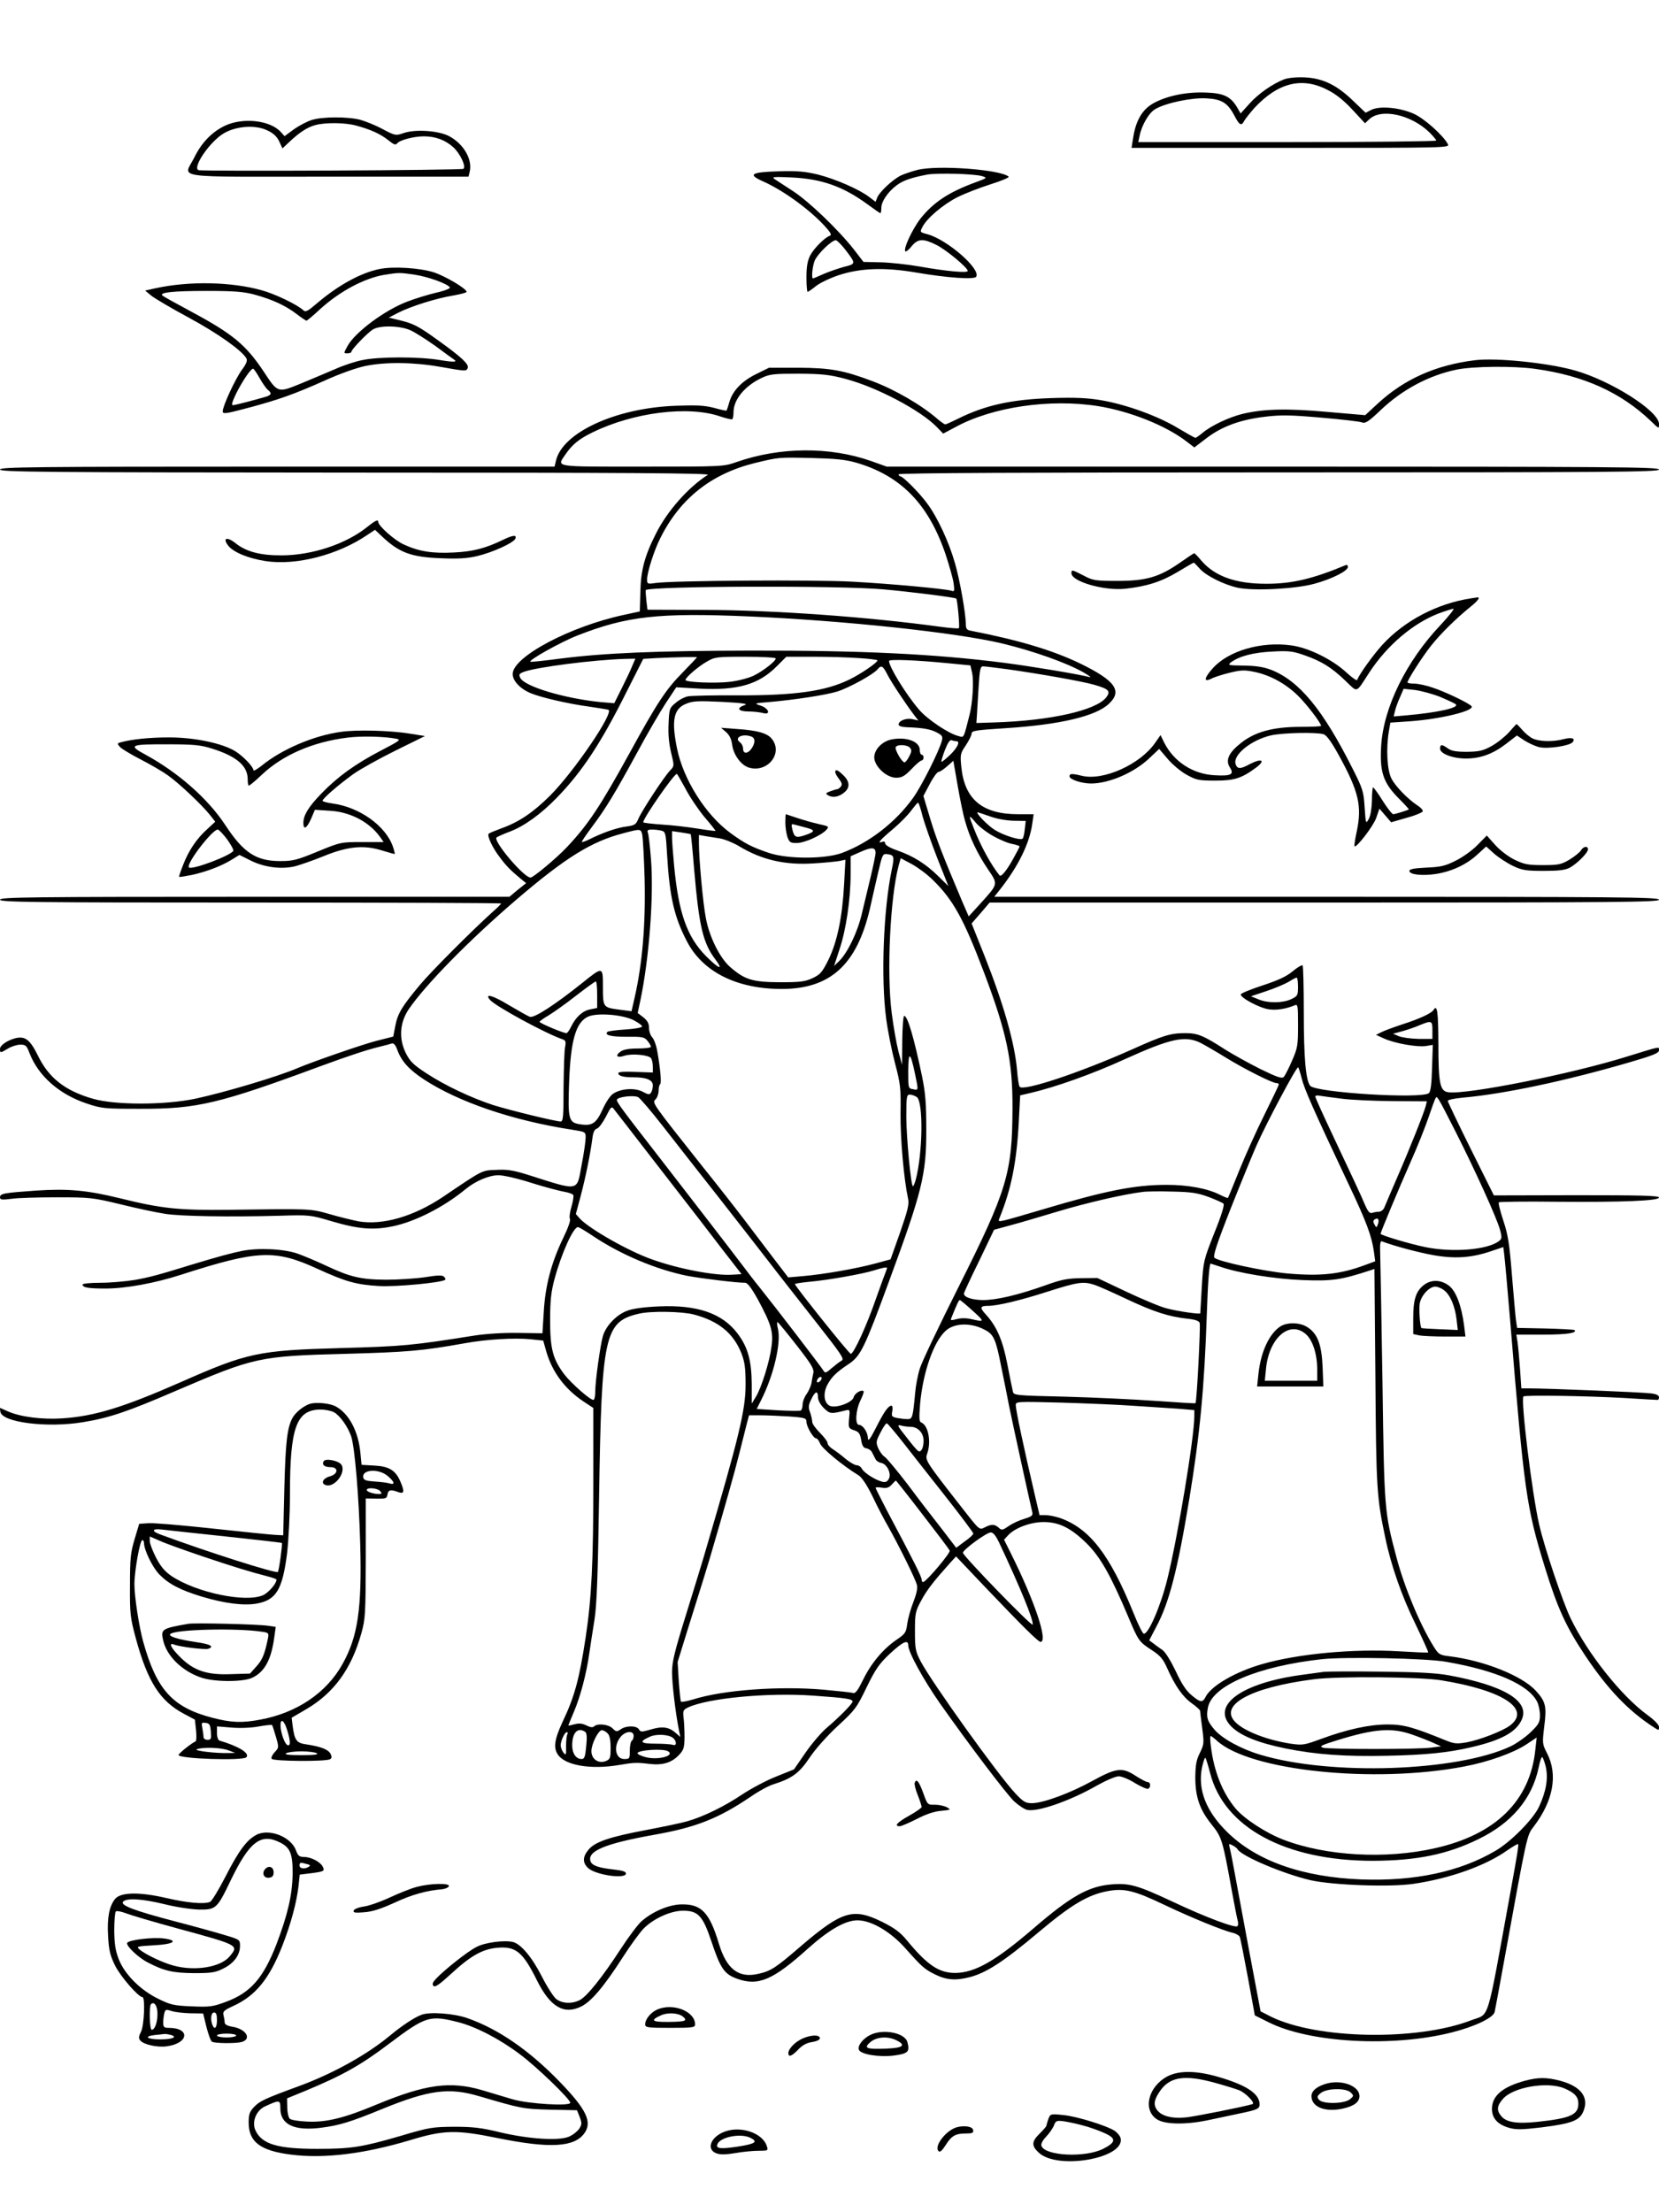 <?xml version="1.0" standalone="no"?>
<!DOCTYPE svg PUBLIC "-//W3C//DTD SVG 20010904//EN"
 "http://www.w3.org/TR/2001/REC-SVG-20010904/DTD/svg10.dtd">
<svg version="1.0" xmlns="http://www.w3.org/2000/svg"
 width="864pt" height="1152pt" viewBox="0 0 864 1152"
 preserveAspectRatio="xMidYMid meet">

<g transform="translate(0,1152) scale(0.1,-0.1)"
fill="#000000" stroke="none">
<path d="M6688 11107 c-60 -23 -135 -75 -182 -128 l-45 -50 -17 30 c-34 58
-70 76 -164 79 -100 4 -200 -16 -272 -55 -58 -32 -92 -89 -106 -177 l-9 -56
829 0 c823 0 829 0 818 20 -24 45 -121 132 -176 157 -72 33 -178 43 -222 21
l-30 -15 -64 61 c-84 82 -157 118 -251 123 -45 2 -86 -2 -109 -10z m231 -58
c40 -20 86 -58 126 -102 l64 -69 22 21 c62 58 216 25 312 -67 20 -20 37 -40
37 -44 0 -4 -349 -8 -776 -8 l-776 0 7 33 c11 55 49 121 82 139 54 32 189 60
264 56 81 -4 112 -23 147 -89 27 -52 37 -57 52 -28 7 12 31 42 53 67 124 133
251 164 386 91z"/>
<path d="M1623 10895 c-23 -7 -65 -29 -92 -48 l-49 -36 -19 21 c-54 61 -195
78 -290 34 -68 -32 -123 -88 -161 -166 -56 -112 -137 -100 698 -100 l730 0 6
25 c16 65 -32 147 -109 187 -55 28 -175 36 -235 15 -41 -14 -43 -14 -108 20
-36 20 -89 41 -117 49 -65 17 -198 17 -254 -1z m232 -29 c74 -20 126 -43 167
-76 30 -24 38 -27 47 -16 14 17 87 36 138 36 61 0 112 -19 154 -57 35 -32 67
-99 53 -112 -7 -8 -1362 -14 -1380 -7 -34 13 60 150 132 192 65 38 165 45 226
15 31 -14 50 -32 62 -57 l17 -37 37 35 c51 48 92 75 132 86 51 15 158 14 215
-2z"/>
<path d="M4777 10635 c-31 -8 -71 -22 -88 -30 -43 -23 -109 -85 -120 -113 l-9
-23 -33 25 c-52 40 -176 94 -267 117 -67 16 -108 20 -202 17 -147 -4 -167 -16
-83 -53 112 -50 259 -159 335 -249 18 -21 21 -31 11 -34 -26 -9 -83 -66 -102
-103 -14 -28 -19 -59 -19 -114 0 -41 3 -75 6 -75 3 0 22 13 42 29 20 17 73 42
117 57 113 38 240 43 405 15 163 -28 305 -38 314 -22 25 40 -151 193 -253 221
-41 11 -41 11 -27 38 23 46 109 118 182 155 38 19 115 49 172 67 57 18 100 36
95 40 -40 37 -371 62 -476 35z m337 -32 c29 -9 28 -10 -35 -33 -139 -51 -218
-104 -285 -188 -43 -56 -91 -159 -79 -171 4 -3 19 9 33 27 33 40 60 41 130 6
51 -26 162 -118 162 -135 0 -12 -116 -1 -250 23 -63 11 -155 21 -204 22 l-89
2 -50 65 c-81 103 -236 252 -319 305 -42 27 -84 55 -95 62 -15 11 -1 12 87 8
159 -7 271 -47 398 -140 34 -25 64 -46 67 -46 3 0 5 13 5 28 0 33 35 84 81
118 34 25 76 39 159 55 53 9 242 4 284 -8z m-711 -384 c55 -72 55 -73 -5 -88
-29 -8 -77 -24 -107 -37 -29 -13 -55 -24 -57 -24 -9 0 -3 64 9 93 15 35 89
107 110 106 6 0 29 -23 50 -50z"/>
<path d="M1976 10119 c-98 -20 -216 -85 -327 -180 -47 -40 -58 -46 -70 -34
-30 28 -147 85 -218 104 -159 44 -376 48 -551 10 l-54 -12 31 -26 c17 -14 105
-66 196 -115 150 -81 277 -171 300 -212 7 -11 0 -29 -24 -61 -35 -49 -99 -187
-99 -215 0 -15 15 -13 128 17 162 43 244 72 407 145 75 34 163 65 207 74 105
22 253 20 389 -4 136 -24 138 -24 145 -6 7 19 -32 56 -152 142 -108 78 -130
89 -209 108 l-50 12 50 26 c65 33 198 75 285 89 39 7 70 15 70 19 0 17 -111
82 -171 102 -74 23 -211 32 -283 17z m187 -30 c69 -11 169 -47 180 -66 3 -5
-29 -18 -71 -27 -42 -10 -111 -31 -152 -47 -116 -44 -269 -158 -309 -229 -22
-40 -22 -40 -2 -40 12 0 21 4 21 8 0 12 80 95 110 115 35 24 142 22 198 -3 24
-11 82 -48 130 -82 47 -35 90 -66 96 -70 22 -14 -2 -15 -79 -2 -106 17 -313
17 -397 -1 -37 -7 -100 -28 -140 -46 -40 -17 -120 -51 -178 -75 -125 -51 -122
-52 -196 60 -93 140 -162 197 -374 311 -80 43 -149 81 -154 86 -18 16 54 24
229 24 147 0 193 -4 250 -19 95 -26 161 -57 218 -100 26 -20 50 -36 53 -36 3
0 36 27 72 61 103 93 229 160 334 178 75 12 81 12 161 0z m-811 -538 c15 -26
34 -54 43 -61 21 -17 19 -26 -7 -35 -61 -18 -164 -45 -176 -45 -8 0 -1 22 19
63 33 65 75 127 87 127 4 0 19 -22 34 -49z"/>
<path d="M7680 9644 c-202 -25 -366 -98 -503 -224 l-67 -62 -197 17 c-210 19
-330 16 -441 -10 -70 -17 -164 -61 -209 -99 -17 -14 -34 -26 -37 -26 -4 0 -45
23 -92 51 -104 63 -270 123 -400 145 -73 12 -134 15 -258 11 -210 -7 -345 -37
-488 -108 -32 -16 -61 -29 -65 -29 -4 0 -21 12 -38 26 -86 75 -222 154 -341
199 -151 57 -219 69 -384 70 l-155 0 -67 -33 c-75 -37 -123 -87 -140 -147 -6
-22 -13 -41 -14 -43 -1 -2 -30 4 -65 14 -50 13 -93 15 -199 11 -313 -11 -593
-140 -625 -288 l-7 -29 -1444 0 c-1277 0 -1444 -2 -1444 -15 0 -13 213 -15
1853 -16 1437 0 1848 -3 1833 -12 -101 -64 -211 -188 -270 -306 -59 -116 -79
-192 -81 -305 l-3 -100 -83 -18 c-283 -61 -579 -219 -579 -308 0 -35 38 -76
92 -99 54 -23 197 -56 308 -71 47 -7 91 -14 98 -16 34 -10 -178 -322 -304
-448 -89 -88 -161 -137 -254 -170 -32 -12 -62 -24 -65 -28 -10 -9 21 -75 57
-121 34 -46 56 -68 105 -109 l33 -27 -44 -35 -43 -36 -1327 0 c-1172 0 -1326
-2 -1326 -15 0 -13 152 -15 1305 -15 718 0 1305 -2 1305 -5 0 -2 -21 -24 -48
-47 -105 -95 -318 -308 -376 -378 -92 -110 -115 -148 -127 -211 l-11 -57 -87
-22 c-74 -19 -336 -110 -411 -142 -105 -45 -381 -127 -535 -160 -160 -33 -415
-33 -530 0 -147 42 -232 109 -289 228 -40 80 -65 99 -114 88 -43 -11 -82 -37
-82 -56 0 -23 2 -22 42 2 18 11 47 20 64 20 28 0 33 -5 48 -45 46 -118 154
-214 299 -262 78 -26 92 -27 277 -27 296 -1 410 26 945 224 142 52 235 83 305
100 25 6 52 13 60 16 11 3 20 -8 29 -33 22 -60 61 -103 140 -155 180 -117 458
-212 764 -260 77 -12 77 -12 77 -42 0 -17 -9 -82 -21 -143 -26 -140 -8 -137
-279 -51 -77 24 -108 29 -165 26 -77 -3 -67 2 -277 -140 -153 -103 -316 -150
-442 -128 -33 7 -101 23 -151 38 -99 28 -94 28 -520 22 -265 -3 -352 6 -570
60 -172 42 -270 51 -438 40 -167 -12 -187 -15 -187 -35 0 -13 10 -14 58 -8 31
5 138 8 237 8 173 0 186 -1 335 -37 85 -21 189 -43 230 -49 81 -13 337 -17
595 -10 157 5 162 4 270 -28 142 -42 218 -48 320 -27 117 24 266 100 379 193
52 43 123 73 172 73 26 0 101 -17 172 -40 70 -22 147 -42 170 -46 24 -4 46
-12 48 -18 2 -6 -2 -34 -10 -60 -8 -27 -12 -55 -8 -63 5 -7 -10 -49 -35 -100
-62 -129 -93 -247 -101 -382 l-7 -114 -130 2 c-78 1 -168 -5 -225 -14 -322
-51 -368 -56 -695 -65 -431 -12 -486 -24 -835 -178 -296 -130 -447 -177 -615
-188 -103 -7 -218 7 -283 36 l-43 19 3 -21 c8 -55 243 -85 430 -54 135 22 231
54 481 162 413 177 435 182 887 194 322 9 396 15 620 55 114 21 261 29 342 21
l67 -7 16 -57 c31 -107 97 -195 192 -259 l53 -35 0 -386 c0 -419 -9 -604 -40
-809 -33 -216 -57 -307 -120 -439 -43 -93 -49 -136 -24 -172 39 -56 173 -78
319 -53 78 13 88 14 162 5 64 -7 111 7 148 46 26 27 29 38 30 93 0 34 -2 80
-5 102 -4 36 -2 41 22 53 103 49 416 79 654 62 169 -12 204 -17 204 -31 0 -11
-71 -83 -135 -137 -27 -23 -77 -81 -110 -129 l-60 -87 -92 -37 c-51 -20 -130
-62 -177 -93 -92 -62 -202 -116 -286 -140 -30 -9 -128 -29 -216 -46 -187 -35
-265 -61 -299 -102 -31 -37 -32 -68 -2 -96 39 -36 197 -59 197 -28 0 10 -20
16 -67 21 -73 8 -109 20 -117 41 -21 54 75 94 334 140 214 38 331 84 497 196
43 30 98 60 123 67 95 30 133 58 187 139 31 46 91 113 147 165 89 82 98 94
149 200 47 96 65 122 121 175 68 63 96 76 96 44 0 -35 79 -179 165 -302 155
-220 345 -470 386 -510 23 -21 54 -42 69 -45 54 -12 225 48 361 126 48 27 99
49 115 49 16 0 55 -16 86 -36 32 -19 62 -32 68 -29 15 9 12 35 -3 35 -8 0 -35
15 -62 32 -70 46 -100 43 -226 -26 -116 -64 -257 -116 -315 -116 -33 0 -45 7
-87 52 -90 96 -436 579 -493 688 -26 50 -29 64 -29 155 0 94 2 104 33 161 30
56 65 100 149 194 l32 35 147 -155 c203 -213 281 -290 293 -290 41 0 -31 214
-156 464 l-34 68 21 23 c36 39 118 69 185 69 81 0 143 -31 226 -113 71 -71
124 -166 213 -376 55 -131 57 -134 126 -179 43 -28 58 -46 79 -94 41 -91 80
-148 128 -182 24 -17 43 -35 43 -39 0 -4 5 -45 11 -90 10 -77 10 -84 -12 -129
-19 -37 -23 -64 -24 -127 0 -103 23 -169 85 -246 53 -66 57 -78 105 -344 14
-77 28 -148 31 -157 3 -10 3 -22 -1 -28 -8 -13 -162 44 -340 128 -180 84 -223
97 -317 89 -120 -10 -212 -62 -408 -231 -197 -169 -303 -229 -405 -230 -85 0
-145 40 -253 171 -33 40 -62 62 -128 95 -150 74 -208 57 -419 -123 -138 -119
-160 -133 -227 -148 -102 -23 -164 25 -204 157 -49 163 -91 207 -195 205 -65
-1 -150 -37 -207 -87 -20 -17 -69 -83 -110 -146 -95 -146 -175 -246 -212 -265
-40 -21 -92 -19 -123 5 -14 11 -48 64 -76 119 -51 100 -108 167 -149 178 -45
11 -147 -2 -191 -26 -46 -23 -168 -120 -210 -165 -18 -19 -22 -29 -13 -38 8
-8 32 9 93 65 101 93 162 127 238 134 97 9 134 -21 209 -173 68 -135 139 -177
228 -133 53 25 120 105 219 259 37 58 84 122 104 144 50 53 142 96 208 96 79
0 103 -26 148 -160 47 -141 67 -170 133 -194 111 -40 187 -8 372 159 109 97
193 145 256 145 72 0 174 -60 252 -149 83 -93 96 -105 150 -132 60 -30 108
-34 182 -15 88 23 177 81 360 235 170 143 256 194 358 213 87 16 138 4 297
-72 139 -66 305 -134 355 -145 17 -4 34 -14 37 -22 3 -8 22 -103 42 -211 l36
-197 72 -36 c213 -107 644 -131 953 -53 120 30 218 77 224 107 3 12 23 121 45
242 126 693 122 676 159 724 102 134 126 270 69 381 -25 48 -25 52 -15 137 14
108 8 132 -44 189 -72 78 -270 157 -449 179 -51 6 -57 10 -81 48 -72 115 -154
311 -195 466 -63 237 -64 246 -73 901 -5 333 -11 638 -12 678 -2 49 0 71 8 68
62 -24 194 -59 268 -72 111 -20 197 -14 294 18 l71 24 5 -40 c3 -23 17 -178
31 -346 73 -891 84 -968 181 -1283 65 -210 109 -307 208 -456 118 -177 226
-290 359 -376 26 -17 27 -17 27 2 0 11 -23 35 -60 62 -136 99 -311 319 -400
503 -41 84 -137 370 -164 488 -38 166 -97 652 -82 668 8 8 329 3 526 -8 91 -6
168 -10 173 -10 4 0 7 6 7 14 0 10 -15 17 -42 20 -42 6 -540 26 -631 26 l-44
0 -7 103 c-4 56 -10 119 -13 140 l-6 37 139 0 c122 0 179 8 164 24 -3 2 -71 6
-152 8 l-147 3 -6 40 c-3 22 -12 128 -21 235 -13 162 -20 210 -45 284 -16 49
-27 92 -23 95 3 3 137 5 297 3 348 -3 537 5 537 22 0 10 -99 12 -430 12 l-430
-1 -120 241 c-66 133 -120 246 -120 251 0 6 35 13 78 17 215 19 535 87 865
183 127 37 157 49 157 64 0 20 12 22 -170 -34 -285 -89 -825 -197 -926 -185
-45 5 -53 44 -53 256 -1 167 -6 204 -26 172 -10 -17 -76 -47 -164 -75 -45 -15
-94 -33 -109 -41 l-26 -13 44 -20 c57 -25 171 -45 217 -38 l35 6 -4 -119 c-2
-80 -7 -123 -16 -132 -32 -32 -591 2 -619 38 -23 31 -33 146 -33 381 0 132 -3
242 -6 246 -4 3 -27 -10 -52 -31 -32 -27 -76 -47 -155 -73 -61 -20 -113 -41
-115 -47 -5 -16 96 -71 146 -78 39 -6 89 2 135 21 16 7 17 -2 17 -105 0 -103
-2 -117 -31 -183 -17 -40 -37 -78 -43 -85 -10 -10 -34 -2 -122 41 -60 30 -141
75 -181 100 -116 75 -146 87 -210 87 -77 0 -113 -11 -278 -85 -276 -123 -569
-220 -585 -194 -4 6 -10 43 -13 83 -12 143 -70 346 -168 594 l-69 173 47 54
47 55 1743 0 c1543 0 1743 2 1743 15 0 13 -199 15 -1731 15 l-1731 0 30 38
c96 122 154 241 168 343 l7 49 -81 0 c-187 0 -280 78 -296 250 -6 61 -4 68 24
109 16 24 30 52 30 61 0 15 22 18 178 28 280 18 469 62 537 127 72 67 33 121
-150 210 -143 69 -320 122 -572 171 -17 3 -23 11 -23 32 0 55 -31 230 -56 317
-32 113 -92 242 -146 314 -41 56 -126 141 -140 141 -5 0 -8 5 -8 10 0 7 667
10 1980 10 1753 0 1980 2 1980 15 0 13 -230 15 -2011 15 l-2011 0 -81 29
c-216 76 -475 74 -701 -5 -69 -24 -71 -24 -493 -24 -467 0 -444 -4 -398 64 35
51 70 80 140 114 214 105 501 141 667 83 31 -10 59 -17 62 -14 3 4 6 20 6 36
0 67 60 139 149 180 40 19 63 21 191 21 123 -1 160 -5 243 -27 163 -43 392
-164 476 -251 l33 -34 62 33 c193 106 494 150 746 110 166 -27 351 -101 458
-183 l42 -32 63 48 c81 62 178 97 306 112 84 10 133 9 293 -5 105 -9 201 -20
212 -25 17 -6 34 5 96 64 112 107 251 181 395 211 87 18 297 20 411 4 252 -35
445 -122 602 -272 42 -41 42 -41 42 -15 0 67 -250 226 -439 279 -142 40 -409
67 -521 53z m-3222 -533 c234 -68 378 -216 467 -479 18 -55 37 -121 41 -147 6
-43 5 -47 -12 -41 -35 10 -312 36 -516 47 -199 11 -933 6 -1025 -7 -41 -6 -43
-5 -43 19 0 36 37 153 70 217 103 205 265 333 492 389 125 30 121 30 293 26
125 -3 176 -8 233 -24z m142 -660 c145 -13 374 -42 380 -48 6 -5 19 -146 14
-154 -1 -3 -45 0 -96 7 -380 52 -868 87 -1234 88 l-292 1 -6 49 c-3 28 -4 51
-3 53 22 21 1001 25 1237 4z m-700 -141 c502 -22 1081 -84 1320 -141 165 -40
333 -100 422 -150 29 -17 44 -28 33 -25 -57 15 -309 57 -450 75 -362 46 -740
64 -1315 63 -492 -1 -760 -12 -995 -42 -82 -11 -151 -18 -153 -16 -9 9 159
103 246 137 258 101 422 119 892 99z m-270 -213 c0 -1 -33 -36 -74 -78 -88
-89 -134 -159 -278 -422 -154 -279 -214 -370 -327 -490 -54 -57 -174 -157
-188 -157 -35 0 -197 192 -177 209 5 4 36 18 68 30 75 28 163 91 247 178 131
135 230 285 363 552 l86 170 67 4 c104 5 213 7 213 4z m410 -6 c0 -14 -65 -65
-114 -89 -24 -12 -79 -27 -122 -32 -77 -10 -234 -3 -234 9 0 13 66 70 110 95
43 25 52 26 203 26 90 0 157 -4 157 -9z m433 2 c53 -3 97 -9 97 -12 -1 -12
-86 -70 -145 -99 -124 -61 -282 -84 -585 -83 -124 1 -239 -2 -256 -5 -18 -3
-47 -18 -65 -34 -32 -26 -34 -31 -37 -109 -3 -54 2 -104 13 -150 17 -70 17
-70 -5 -93 -31 -32 -147 -209 -165 -251 -13 -31 -19 -35 -62 -41 -51 -6 -129
-34 -194 -67 -22 -11 -39 -16 -39 -13 0 4 24 39 53 78 74 99 119 174 232 381
53 99 122 217 152 263 l55 83 121 -7 c199 -10 308 21 403 117 l49 49 140 0
c77 0 184 -3 238 -7z m-1180 -40 c-8 -21 -33 -73 -55 -117 l-39 -78 -72 6
c-187 19 -392 80 -417 125 -9 19 -7 22 17 32 67 25 363 63 530 68 l52 1 -16
-37z m1647 13 l114 -11 9 -40 c9 -42 2 -157 -13 -215 -33 -130 -29 -121 -58
-113 -51 12 -164 88 -206 138 -70 82 -156 223 -156 253 0 10 138 5 310 -12z
m-319 -58 c21 -41 94 -151 140 -212 l22 -28 -31 7 c-33 7 -72 -8 -72 -28 0 -8
16 -13 43 -14 83 -3 123 -10 155 -27 29 -15 33 -21 27 -44 -13 -51 -105 -235
-149 -296 -91 -128 -231 -236 -372 -288 -88 -32 -281 -32 -378 0 -89 30 -127
49 -203 105 -129 95 -244 278 -277 439 -30 147 -18 207 47 233 36 15 63 16
187 10 111 -6 138 -10 118 -17 -45 -15 -34 -33 20 -33 26 0 60 -4 75 -8 44
-12 31 25 -13 39 -34 11 -32 12 45 18 136 12 293 36 356 55 62 20 186 88 209
115 19 24 28 20 51 -26z m625 27 c164 -23 391 -63 453 -81 76 -22 87 -33 62
-66 -54 -68 -293 -121 -581 -130 l-95 -3 2 30 c1 17 5 83 9 148 6 100 9 117
24 117 9 0 66 -7 126 -15z m-265 -375 c21 0 6 -33 -32 -70 -23 -22 -44 -39
-46 -37 -2 2 6 30 18 61 16 40 26 55 36 51 8 -3 19 -5 24 -5z m45 -415 c23
-84 63 -168 118 -250 55 -81 56 -76 -37 -179 l-62 -68 -34 78 c-104 246 -133
321 -166 429 l-36 120 33 62 c18 35 39 63 45 63 7 0 27 13 45 29 l33 29 22
-126 c12 -70 29 -154 39 -187z m-1456 168 c22 -43 67 -109 99 -148 33 -38 59
-71 57 -72 -1 -1 -43 4 -92 12 -49 8 -133 18 -186 21 -54 4 -98 9 -98 12 0 22
160 252 175 252 2 0 22 -35 45 -77z m1234 -141 c10 -37 44 -135 76 -217 l59
-149 -52 51 c-65 64 -130 105 -213 134 -38 13 -64 28 -64 37 0 8 -6 12 -15 8
-30 -11 -12 10 56 67 38 32 81 76 96 98 16 21 31 39 34 39 4 0 14 -31 23 -68z
m351 -3 c35 -13 86 -22 124 -23 l63 -1 -5 -43 c-2 -24 -8 -46 -11 -49 -11 -11
-98 16 -145 45 -36 22 -104 92 -89 92 2 0 31 -10 63 -21z m18 -103 c34 -19 79
-38 100 -41 20 -4 37 -10 37 -13 0 -3 -16 -33 -35 -67 -32 -58 -61 -93 -69
-84 -44 54 -99 154 -135 247 -28 70 -27 73 10 29 16 -20 58 -52 92 -71z
m-1828 7 c3 -16 9 -117 12 -225 6 -239 -11 -446 -53 -628 l-15 -66 -69 9 c-79
11 -80 12 -80 119 0 106 0 106 -108 19 -143 -114 -249 -183 -272 -176 -10 3
-59 31 -110 61 -84 51 -128 63 -99 28 27 -33 294 -178 381 -207 14 -5 16 -13
11 -39 -4 -18 -7 -113 -8 -210 0 -151 -2 -178 -15 -178 -27 0 -263 58 -350 85
-114 37 -254 103 -351 167 -67 44 -84 61 -106 105 -37 76 -31 158 16 228 87
127 313 358 559 569 257 220 391 303 555 346 94 25 94 25 102 -7z m101 21 c20
-5 22 -15 28 -122 13 -222 37 -327 104 -455 82 -158 259 -247 493 -247 253 0
391 126 459 416 11 49 30 134 43 189 22 95 24 100 47 97 37 -4 39 -12 24 -82
-43 -207 -57 -561 -29 -773 8 -63 29 -168 46 -233 29 -110 31 -130 29 -264 -1
-132 17 -338 39 -441 7 -29 -1 -60 -41 -176 l-50 -141 -81 -22 c-101 -27 -268
-56 -372 -65 l-80 -7 -75 98 c-41 54 -111 146 -155 204 -44 58 -141 182 -216
275 -263 332 -264 332 -245 350 9 9 16 29 16 45 0 16 4 31 8 34 8 5 1 85 -16
178 -5 27 -16 56 -25 66 -10 10 -17 33 -17 50 0 22 -8 37 -29 54 l-30 23 14
65 c46 219 71 549 55 739 -5 65 -12 126 -16 135 -5 12 0 16 22 16 16 0 39 -3
50 -6z m151 -18 c2 -1 10 -83 18 -182 26 -301 46 -385 112 -472 43 -58 16 -47
-50 19 -99 100 -143 225 -166 469 -6 63 -11 130 -11 149 l0 33 48 -7 c26 -4
48 -8 49 -9z m152 -22 c24 -4 69 -22 99 -40 119 -72 240 -100 391 -90 53 3
111 9 130 12 l34 7 -7 -129 c-9 -169 -36 -300 -82 -393 -32 -64 -42 -76 -83
-95 -39 -18 -64 -21 -171 -21 -141 1 -181 13 -257 79 -54 47 -109 157 -127
256 -15 76 -36 308 -36 388 l0 44 33 -6 c17 -3 52 -8 76 -12z m811 -75 c0 -11
-12 -68 -26 -127 -14 -59 -35 -145 -46 -192 -22 -95 -75 -203 -117 -244 l-27
-26 28 86 c34 100 58 261 58 392 l0 93 52 23 c58 26 78 24 78 -5z m299 -142
c105 -103 160 -202 266 -482 118 -312 149 -459 148 -705 -1 -339 -28 -428
-280 -930 -101 -201 -192 -392 -202 -425 -11 -33 -22 -92 -25 -130 -12 -127
-14 -135 -40 -135 -13 0 -37 3 -54 6 -28 6 -30 9 -25 35 3 16 1 29 -4 29 -17
0 -39 -32 -81 -115 -30 -59 -41 -73 -42 -55 0 31 -26 70 -46 70 -22 0 -18 76
7 127 12 24 19 46 17 48 -11 11 -47 -10 -52 -31 -8 -29 -96 -60 -126 -44 -29
16 -34 63 -12 107 23 43 46 66 115 112 59 40 81 85 206 426 174 471 196 561
195 795 0 132 -4 187 -22 275 -41 197 -75 315 -93 315 -5 0 -9 -57 -10 -127
l-1 -128 -19 70 c-10 39 -26 129 -35 200 -27 209 -8 600 36 767 l11 39 58 -31
c31 -17 81 -54 110 -83z m1901 -555 c0 -45 -2 -49 -35 -65 -45 -21 -121 -22
-171 -1 l-39 16 81 27 c45 15 96 37 115 48 19 12 37 22 42 22 4 1 7 -21 7 -47z
m-3650 -42 l0 -69 -35 -7 c-40 -7 -76 -40 -100 -89 -9 -19 -20 -35 -25 -35
-17 0 -140 52 -140 59 0 3 22 19 48 34 26 16 90 61 142 102 52 40 98 74 103
74 4 1 7 -30 7 -69z m189 -132 c24 -13 45 -27 45 -33 1 -6 -38 -13 -87 -16
-48 -3 -90 -9 -93 -12 -18 -17 16 -26 98 -26 83 1 94 -1 110 -21 10 -12 18
-26 18 -31 0 -5 -30 -9 -68 -9 -45 0 -75 -5 -90 -16 -30 -21 -19 -35 19 -22
39 13 128 5 140 -13 5 -8 9 -27 9 -44 l0 -30 -90 3 c-55 3 -90 0 -90 -6 0 -15
26 -22 80 -22 67 0 100 -14 100 -42 0 -13 -4 -30 -9 -37 -8 -13 -14 -12 -44 4
-40 21 -112 17 -153 -10 -15 -9 -39 -45 -55 -81 -34 -74 -54 -88 -116 -79 -62
9 -66 25 -59 220 8 217 35 312 99 341 47 21 177 11 236 -18z m4161 -53 l0 -45
-72 0 c-40 1 -86 7 -103 14 l-30 13 45 12 c25 7 65 20 90 31 66 27 70 26 70
-25z m-1207 -66 c23 -12 82 -46 132 -77 96 -59 241 -132 262 -132 7 0 13 -3
13 -7 0 -5 -34 -75 -75 -158 -41 -82 -100 -213 -131 -290 -31 -77 -57 -141
-59 -143 -2 -2 -21 6 -43 17 -63 32 -165 51 -275 51 -168 0 -318 -30 -647
-128 -91 -27 -180 -53 -199 -57 -31 -7 -33 -5 -26 11 62 153 90 292 101 505
l7 135 56 13 c128 30 320 98 486 174 243 110 317 126 398 86z m-1488 -159 c19
-91 19 -88 -10 -82 -25 4 -25 6 -25 96 1 104 11 100 35 -14z m2014 -25 c14
-57 61 -163 246 -555 91 -191 119 -268 130 -346 l7 -52 -54 -20 c-129 -48
-232 -59 -408 -43 -122 12 -351 61 -375 81 -9 8 11 70 85 258 54 136 114 282
133 325 51 116 211 417 218 409 3 -4 11 -29 18 -57z m-3324 -253 c63 -81 187
-239 276 -352 88 -113 210 -268 269 -345 59 -77 174 -223 254 -325 125 -159
144 -186 130 -195 -10 -5 -33 -23 -52 -39 -30 -26 -35 -28 -43 -14 -9 16 -252
333 -333 434 -23 28 -66 84 -96 124 -51 68 -260 338 -420 545 -202 260 -231
298 -227 309 5 14 86 24 110 13 9 -4 69 -74 132 -155z m1320 155 c34 -26 31
-290 -6 -431 -6 -21 -13 -36 -15 -33 -11 11 -33 250 -34 360 0 106 2 117 18
117 10 0 26 -6 37 -13z m2210 -8 c50 -7 170 -12 268 -13 l178 -1 -6 -25 c-9
-35 -82 -219 -150 -375 -31 -71 -60 -140 -65 -152 -5 -13 -18 -23 -29 -23 -11
0 -26 -3 -35 -6 -12 -4 -21 6 -35 37 -26 62 -66 146 -170 367 -50 106 -91 196
-91 202 0 5 10 7 23 4 12 -2 63 -9 112 -15z m594 -169 c101 -199 217 -454 233
-514 11 -42 10 -47 -7 -60 -61 -45 -242 -59 -383 -30 -79 16 -232 62 -232 69
0 8 93 231 155 371 36 80 78 186 95 236 17 50 33 95 37 100 7 13 10 9 102
-172z m-4184 -141 c260 -335 265 -342 370 -479 l97 -125 -49 -3 c-88 -6 -279
30 -418 80 -122 43 -322 157 -374 211 l-22 25 25 93 c25 95 50 216 61 300 4
33 11 48 24 52 9 2 30 30 46 61 28 55 30 57 44 38 9 -11 97 -125 196 -253z
m2899 -202 c37 -14 73 -30 78 -35 6 -6 -11 -62 -48 -153 -56 -142 -57 -146
-65 -279 -4 -74 -8 -137 -8 -139 -2 -6 -116 10 -176 26 -33 8 -127 48 -210 87
l-150 71 -85 -1 c-71 -1 -102 -7 -185 -37 -144 -51 -254 -77 -327 -77 -57 1
-98 15 -98 34 0 4 35 80 79 169 l78 163 84 23 c46 12 157 45 247 72 146 44
343 90 442 102 19 3 89 4 155 2 99 -2 132 -7 189 -28z m881 -145 c-6 -16 -7
-16 -17 2 -8 14 -7 21 3 27 17 10 24 -4 14 -29z m-4083 -61 c143 -95 325 -172
488 -205 68 -13 255 -36 301 -36 12 0 32 -26 66 -87 69 -128 82 -169 71 -245
-10 -79 -52 -213 -81 -261 l-22 -36 0 102 c-1 122 -20 192 -74 263 -79 105
-210 150 -409 141 -73 -3 -135 -11 -164 -22 -56 -20 -112 -78 -128 -132 -14
-49 -40 -235 -40 -290 0 -24 -4 -43 -10 -43 -17 0 -115 86 -151 133 -60 80
-74 133 -74 282 0 104 5 147 23 215 37 136 98 270 122 270 5 0 42 -22 82 -49z
m3259 -156 c99 -35 284 -65 434 -71 152 -6 200 1 352 51 l21 7 5 -564 c4 -582
7 -625 52 -838 30 -144 87 -306 157 -448 38 -79 68 -145 66 -147 -1 -2 -70 1
-153 6 -238 14 -527 -13 -713 -67 -138 -40 -261 -111 -292 -168 -17 -34 -27
-33 -74 6 -28 23 -52 59 -82 124 -26 54 -54 100 -69 111 -14 10 -36 25 -48 35
l-22 16 36 69 c68 126 112 298 173 668 55 336 78 574 91 960 5 159 13 265 20
265 1 0 22 -7 46 -15z m-1731 -8 c0 -1 -9 -27 -21 -57 -11 -30 -27 -75 -36
-100 -49 -143 -117 -290 -132 -290 -9 0 -291 353 -291 363 0 3 33 8 73 12 95
8 280 41 337 59 44 14 70 19 70 13z m1081 -88 c19 -6 95 -40 169 -75 141 -66
216 -90 313 -101 40 -4 61 -11 65 -22 5 -14 -15 -411 -22 -418 -1 -2 -95 4
-207 12 -112 8 -324 18 -472 22 -260 6 -268 7 -272 27 -3 12 -16 76 -29 143
-24 125 -56 197 -111 257 -34 37 -32 46 13 46 47 0 169 29 308 74 160 51 186
54 245 35z m-636 -134 c64 -58 64 -60 -3 -45 -29 7 -56 7 -79 1 -26 -7 -34 -7
-30 2 31 77 40 97 46 97 3 0 33 -25 66 -55z m-1452 -20 c129 -34 207 -97 249
-204 17 -45 21 -76 21 -161 0 -132 -34 -273 -207 -860 -13 -47 -59 -195 -100
-328 -63 -202 -76 -255 -76 -310 0 -61 18 -212 36 -302 l7 -35 -24 21 c-35 31
-69 36 -129 18 -49 -14 -54 -14 -62 0 -12 21 -67 21 -95 1 -21 -14 -24 -14
-43 5 -21 21 -79 27 -96 10 -7 -7 -20 -5 -40 5 -22 11 -39 12 -62 6 -18 -5
-32 -8 -32 -6 0 1 13 34 29 71 34 80 65 198 80 304 6 41 18 120 27 175 12 75
18 235 24 640 13 844 28 912 207 954 62 15 224 12 286 -4z m537 -162 c74 -95
90 -121 86 -142 -3 -14 -8 -38 -10 -54 -3 -15 -14 -40 -25 -56 -12 -16 -21
-41 -21 -54 0 -14 -4 -28 -9 -32 -6 -3 -59 -2 -120 1 l-110 7 23 46 c65 128
104 295 88 369 -6 23 -6 40 -2 37 5 -3 50 -58 100 -122z m977 83 c48 -24 59
-48 87 -191 15 -71 33 -164 41 -205 15 -75 111 -514 121 -554 4 -18 -2 -23
-41 -35 -25 -7 -62 -24 -82 -38 -32 -22 -37 -23 -52 -8 -22 19 -38 19 -73 1
-27 -14 -27 -14 -110 92 -201 257 -201 258 -189 293 22 63 5 148 -32 162 -10
4 -11 23 -5 98 15 163 70 321 132 378 44 42 132 45 203 7z m-849 -258 c-2 -6
-10 -14 -16 -16 -7 -2 -10 2 -6 12 7 18 28 22 22 4z m-18 -94 c0 -15 12 -38
30 -56 32 -31 37 -32 112 -13 25 6 25 5 20 -43 -4 -47 -3 -50 26 -60 25 -8 31
-17 37 -51 5 -30 12 -41 27 -43 12 -2 25 -11 29 -20 5 -10 13 -26 18 -35 4
-10 18 -19 30 -21 30 -5 55 -56 40 -83 -8 -15 -17 -19 -34 -15 -37 9 -94 46
-106 67 -5 11 -18 19 -28 19 -9 0 -35 15 -57 33 -21 18 -51 41 -66 50 -16 10
-28 24 -28 32 0 8 -18 32 -40 54 -22 22 -40 47 -40 57 0 10 -5 32 -11 49 -10
26 -9 38 6 68 20 43 35 48 35 11z m1650 -45 c80 -5 182 -12 228 -15 l82 -7 0
-32 c0 -109 -86 -628 -141 -850 -35 -141 -100 -290 -123 -282 -6 2 -30 50 -53
108 -124 305 -228 439 -382 494 -24 8 -58 15 -75 15 l-32 0 -23 98 c-59 252
-101 450 -101 475 0 19 7 19 238 13 130 -4 302 -11 382 -17z m-1802 -55 c85
-6 92 -9 92 -28 0 -25 36 -86 50 -86 6 0 15 -12 21 -27 9 -25 117 -115 201
-166 17 -11 43 -50 72 -109 24 -51 61 -122 82 -158 56 -100 142 -273 149 -303
5 -17 -2 -47 -18 -89 -14 -35 -28 -85 -32 -113 -6 -46 -10 -53 -56 -84 -70
-48 -132 -122 -174 -208 -28 -57 -40 -73 -53 -69 -9 3 -78 10 -152 17 -230 20
-522 -1 -678 -50 -34 -10 -64 -16 -66 -12 -2 3 -7 51 -11 106 l-6 100 51 165
c87 277 101 323 115 370 82 280 129 446 155 550 17 69 36 142 41 163 l10 37
58 0 c32 0 99 -3 149 -6z m594 -134 c41 -52 140 -179 221 -281 81 -103 147
-191 146 -195 0 -5 -20 -24 -45 -41 l-44 -33 -75 98 c-42 53 -122 157 -177
231 -56 73 -110 138 -121 145 -10 6 -25 26 -33 44 -13 31 -12 37 12 83 14 28
29 49 33 47 5 -2 42 -46 83 -98z m41 80 c37 0 67 -32 67 -72 0 -38 -13 -63
-28 -54 -6 3 -34 36 -62 73 -46 57 -49 65 -29 60 13 -4 36 -7 52 -7z m62 -457
c75 -97 139 -181 141 -188 5 -11 -117 -156 -137 -163 -5 -2 -9 4 -9 12 0 15
-39 93 -184 366 -30 58 -55 108 -56 112 0 4 15 4 33 1 24 -4 37 0 51 16 11 12
20 21 22 21 1 0 64 -79 139 -177z m398 -145 c111 -236 182 -409 175 -428 -4
-12 -363 358 -363 374 0 16 123 106 145 106 13 0 26 -17 43 -52z m2330 -622
c259 -45 427 -119 472 -207 8 -15 15 -47 15 -70 0 -38 -6 -48 -48 -89 -27 -26
-74 -59 -105 -74 -278 -131 -935 -154 -1302 -44 -99 29 -200 84 -240 131 -38
44 -44 66 -34 116 24 114 260 214 594 251 123 13 544 5 648 -14z m-4486 -364
c9 -6 11 -27 6 -75 -5 -55 -9 -67 -24 -67 -29 0 -49 29 -49 71 0 66 28 96 67
71z m117 -8 c11 -10 16 -34 16 -75 0 -55 -2 -60 -26 -70 -38 -14 -74 11 -74
52 0 37 36 109 54 109 8 0 22 -7 30 -16z m-209 -5 c-4 -5 -7 -34 -7 -62 1 -48
-1 -50 -14 -33 -8 11 -14 28 -14 37 0 24 21 69 32 69 5 0 6 -5 3 -11z m345 -8
c0 -11 -4 -23 -10 -26 -5 -3 -10 -26 -10 -51 0 -42 -1 -44 -29 -44 -46 0 -58
66 -20 114 25 32 69 36 69 7z m205 -11 c20 -17 20 -44 -1 -36 -9 3 -49 6 -90
6 -80 0 -88 10 -30 36 34 16 99 12 121 -6z m2832 -14 c170 -157 818 -225 1288
-135 127 24 255 70 324 115 l54 36 -7 -63 c-27 -266 -206 -442 -521 -513 -257
-59 -570 -41 -791 44 -89 34 -202 107 -248 161 -69 82 -114 194 -130 327 -4
28 -4 52 -1 52 3 0 18 -11 32 -24z m-2857 -56 c36 -24 -56 -47 -118 -30 -23 6
-42 15 -42 20 0 17 135 26 160 10z m2822 -112 c72 -285 393 -458 848 -458 228
1 387 33 550 113 173 84 279 210 313 372 6 30 14 55 18 55 4 0 12 -22 19 -49
14 -60 3 -128 -35 -210 -31 -65 -146 -182 -227 -229 -185 -109 -421 -159 -698
-149 -307 12 -546 96 -699 247 -111 109 -154 222 -131 336 7 31 14 53 18 50 3
-4 14 -39 24 -78z m143 -398 c23 -37 239 -128 380 -161 116 -26 413 -37 536
-19 191 28 378 95 491 176 28 19 52 33 54 31 4 -4 -3 -48 -41 -257 -127 -695
-104 -622 -205 -661 -282 -108 -802 -98 -1040 19 l-55 28 -62 329 c-34 182
-69 371 -78 420 -9 50 -19 98 -22 108 -4 16 -2 17 15 8 12 -6 24 -15 27 -21z"/>
<path d="M3781 7708 c18 -16 28 -36 32 -66 7 -54 48 -109 90 -120 96 -26 176
76 117 150 -23 30 -76 45 -185 52 l-80 6 26 -22z m133 -24 c20 -8 20 -33 0
-62 -19 -28 -44 -29 -44 -1 0 12 -7 27 -17 34 -32 24 15 47 61 29z"/>
<path d="M4646 7670 c-56 -10 -100 -61 -92 -104 9 -46 67 -96 113 -96 30 0 44
8 80 45 23 25 47 45 53 45 5 0 10 7 10 15 0 8 -4 15 -10 15 -5 0 -10 11 -10
25 0 43 -67 69 -144 55z m93 -44 c10 -11 9 -21 -4 -45 -8 -17 -20 -31 -24 -31
-14 0 -53 68 -46 80 9 15 61 12 74 -4z"/>
<path d="M4350 7499 c0 -6 9 -22 20 -36 15 -20 17 -29 9 -39 -6 -8 -15 -14
-20 -14 -4 0 -20 -5 -36 -11 -22 -8 -24 -12 -13 -19 24 -16 56 -11 84 11 34
26 33 58 -2 92 -30 29 -42 33 -42 16z"/>
<path d="M4090 7236 c0 -23 5 -57 11 -75 10 -27 15 -31 48 -31 40 0 128 39
155 69 15 17 13 18 -41 30 -32 7 -83 22 -113 32 -30 10 -56 19 -57 19 -2 0 -3
-20 -3 -44z m108 -26 c50 -13 48 -21 -8 -40 -45 -15 -54 -10 -64 33 -6 24 -4
28 11 23 10 -2 37 -10 61 -16z"/>
<path d="M6670 4614 c-59 -37 -104 -133 -116 -248 l-7 -66 173 0 172 0 -4 103
c-5 117 -27 174 -81 207 -38 24 -102 25 -137 4z m129 -40 c37 -31 61 -104 61
-186 l0 -58 -136 0 -137 0 6 59 c14 161 121 257 206 185z"/>
<path d="M6895 2814 c-16 -2 -66 -9 -110 -15 -319 -42 -482 -160 -372 -270 48
-48 140 -85 282 -114 158 -32 313 -43 530 -38 200 4 317 16 440 45 155 36 233
79 261 145 41 95 -93 176 -381 229 -66 12 -161 17 -355 19 -146 2 -278 1 -295
-1z m610 -44 c324 -52 473 -151 357 -237 -39 -28 -154 -73 -223 -86 -53 -9
-65 -8 -112 11 -167 68 -217 82 -300 82 -95 0 -210 -25 -346 -75 -90 -33 -97
-34 -160 -25 -121 19 -235 63 -283 108 -97 90 69 184 402 227 124 17 556 13
665 -5z m-147 -284 c37 -13 85 -32 107 -42 l40 -18 -55 -7 c-74 -9 -528 -9
-560 0 -21 7 -9 13 75 39 194 60 285 67 393 28z"/>
<path d="M1910 8774 c-109 -87 -284 -145 -440 -146 -113 -1 -188 19 -243 63
-45 36 -70 28 -38 -13 27 -34 104 -66 195 -80 159 -24 376 32 530 137 l39 26
36 -34 c90 -85 152 -108 306 -114 89 -4 138 -1 189 11 81 19 191 69 200 91 8
21 -12 19 -64 -6 -91 -44 -155 -61 -255 -66 -113 -6 -183 5 -263 42 -48 22
-132 97 -132 117 0 15 -15 8 -60 -28z"/>
<path d="M6147 8591 c-109 -76 -177 -96 -327 -96 -117 0 -128 2 -177 28 -61
31 -63 32 -63 12 0 -43 168 -92 279 -81 111 12 188 36 273 87 45 27 83 49 85
49 2 0 15 -13 29 -29 32 -38 128 -86 202 -102 85 -17 298 -6 397 21 92 25 175
67 175 88 0 8 -6 12 -12 9 -170 -71 -278 -97 -413 -97 -160 0 -268 39 -338
120 -18 22 -36 40 -38 39 -2 0 -35 -22 -72 -48z"/>
<path d="M7660 8404 c-176 -27 -345 -116 -460 -241 -47 -51 -123 -157 -132
-184 -2 -5 -28 13 -58 41 -72 66 -195 127 -284 139 -156 22 -327 -27 -409
-118 -47 -52 -50 -76 -8 -55 15 8 59 22 96 31 58 14 76 15 129 4 81 -17 162
-61 226 -124 45 -44 120 -142 120 -157 0 -3 -51 -5 -113 -5 -139 -1 -231 -26
-304 -84 -64 -50 -82 -90 -58 -127 24 -37 7 -46 -80 -41 -113 6 -212 71 -262
170 l-19 39 -28 -40 c-77 -112 -269 -199 -381 -172 -54 13 -65 12 -65 -3 0
-16 63 -37 112 -37 94 0 224 56 303 131 l52 49 45 -53 c25 -29 69 -66 99 -82
49 -27 62 -30 149 -30 99 0 136 12 212 68 52 39 28 50 -35 17 -47 -26 -64 -25
-72 1 -16 48 83 127 186 150 63 13 226 17 271 6 16 -5 39 -35 80 -109 104
-189 122 -265 94 -397 -9 -41 -14 -76 -12 -78 10 -10 98 105 113 147 l17 49
31 -36 30 -35 83 24 c45 12 82 28 82 34 0 7 -12 20 -27 29 -50 33 -115 99
-136 140 -23 43 -29 155 -14 246 l8 46 102 7 c157 11 336 54 321 78 -9 14
-135 75 -202 97 -34 12 -77 21 -97 21 -19 0 -35 3 -35 6 0 13 76 132 121 189
49 63 135 147 207 205 38 30 54 52 35 49 -5 -1 -19 -3 -33 -5z m-158 -139
c-179 -189 -297 -430 -309 -630 -8 -132 10 -189 87 -268 33 -33 59 -61 57 -62
-7 -5 -72 -25 -81 -25 -6 0 -31 32 -55 70 -24 39 -47 70 -50 70 -3 0 -6 -30
-6 -68 -1 -41 -7 -78 -16 -96 -16 -28 -16 -27 -22 59 -5 82 -9 96 -61 199
-156 311 -279 460 -426 518 -40 15 -79 21 -142 22 -82 1 -86 2 -67 17 43 32
115 51 214 56 89 5 108 2 171 -20 88 -31 139 -63 212 -133 65 -62 51 -67 124
45 91 139 225 254 359 306 35 13 70 24 78 25 7 0 -23 -38 -67 -85z m-2 -374
c40 -17 77 -34 82 -39 18 -18 -98 -43 -256 -57 l-68 -6 7 28 c3 15 15 48 26
72 l19 44 58 -6 c32 -4 91 -20 132 -36z"/>
<path d="M7858 7706 c-21 -23 -61 -55 -90 -71 -45 -25 -65 -29 -128 -30 -56 0
-81 4 -100 18 -31 22 -40 22 -40 -2 0 -26 66 -51 135 -51 75 0 140 24 208 76
l57 44 39 -26 c22 -14 57 -30 78 -35 45 -10 157 7 173 26 17 20 -4 27 -47 16
-54 -15 -129 -13 -162 4 -16 8 -40 28 -54 45 -14 16 -27 30 -29 29 -2 0 -20
-20 -40 -43z"/>
<path d="M1776 7709 c-141 -19 -309 -91 -413 -176 -24 -19 -43 -30 -43 -24 0
17 -52 72 -93 98 -67 42 -212 73 -346 73 -104 0 -197 -10 -254 -26 -17 -5 -17
-7 -2 -24 9 -10 58 -39 108 -65 51 -26 114 -63 142 -83 60 -43 175 -152 217
-204 l29 -37 -41 -38 c-55 -49 -97 -111 -126 -186 -13 -33 -23 -62 -21 -63 2
-2 32 3 67 10 77 17 155 47 208 80 l39 24 60 -30 c71 -35 159 -46 230 -29 26
7 93 30 147 52 127 52 211 60 306 30 35 -11 65 -19 66 -18 1 1 -3 19 -10 39
-38 108 -174 205 -315 224 -28 4 -51 10 -51 14 0 12 84 84 160 139 35 25 134
80 219 122 l154 76 -74 12 c-102 17 -280 22 -363 10z m288 -36 c26 -5 19 -10
-83 -63 -132 -69 -224 -136 -307 -222 -67 -69 -94 -113 -94 -153 0 -39 17 -30
40 21 l20 47 78 -5 c106 -6 205 -58 261 -136 l19 -27 -112 0 c-110 0 -112 0
-231 -49 -107 -44 -128 -50 -195 -50 -126 0 -192 43 -287 188 -91 138 -245
273 -415 366 -93 50 -82 55 122 54 129 0 167 -4 223 -22 129 -40 187 -90 187
-160 0 -16 2 -31 5 -33 2 -3 33 23 68 56 108 103 267 172 448 194 71 9 193 6
253 -6z m-881 -524 c20 -28 35 -55 32 -60 -17 -26 -217 -101 -231 -86 -17 17
121 197 150 197 6 0 28 -23 49 -51z"/>
<path d="M7694 7119 c-27 -28 -78 -64 -113 -81 -53 -27 -78 -33 -152 -36 -64
-3 -89 -8 -89 -17 0 -20 68 -27 139 -16 82 13 159 49 215 101 l46 42 41 -37
c23 -20 67 -49 98 -64 49 -23 68 -26 161 -26 79 0 112 4 136 17 38 21 94 77
94 95 0 20 -24 16 -37 -6 -7 -11 -34 -32 -60 -48 -43 -25 -57 -28 -138 -28
-78 0 -97 4 -147 28 -33 16 -76 49 -101 77 l-44 49 -49 -50z"/>
<path d="M1260 5006 c-59 -12 -127 -31 -260 -71 -178 -55 -220 -66 -297 -80
-49 -8 -130 -15 -180 -15 -51 0 -93 -4 -93 -9 0 -16 30 -21 120 -21 104 0 257
28 390 71 404 130 492 134 717 30 143 -65 198 -81 318 -88 90 -5 329 18 344
33 3 2 -1 10 -7 16 -8 8 -33 8 -99 -3 -48 -7 -140 -13 -203 -13 -132 1 -187
14 -316 75 -47 22 -111 49 -142 60 -72 26 -206 32 -292 15z"/>
<path d="M7415 4828 c-41 -32 -55 -76 -55 -171 l0 -84 31 -7 c17 -3 79 -6 136
-6 l105 0 -7 57 c-13 102 -42 180 -79 208 -42 32 -93 33 -131 3z m107 -28 c31
-24 56 -83 64 -153 l6 -53 -93 4 c-52 2 -95 5 -96 6 -8 7 -14 100 -9 129 8 42
50 87 81 87 12 0 34 -9 47 -20z"/>
<path d="M1615 4210 c-34 -11 -77 -45 -93 -76 -26 -50 -35 -123 -41 -359 l-6
-250 -40 2 c-22 1 -169 16 -326 33 -157 17 -308 30 -335 28 l-49 -3 -24 -80
c-21 -70 -24 -101 -24 -240 -1 -149 1 -168 31 -279 61 -223 125 -324 249 -390
l58 -31 6 -55 c3 -30 2 -56 -2 -58 -20 -8 -89 -63 -89 -71 0 -20 334 -31 353
-12 20 21 -41 58 -140 87 -7 2 -13 19 -13 39 l0 35 73 -6 c42 -4 103 -2 141 5
38 7 70 10 73 8 2 -3 11 -30 20 -61 16 -56 16 -57 -7 -81 -12 -13 -19 -28 -15
-34 8 -13 283 -15 304 -2 10 6 10 13 2 29 -12 22 -51 37 -124 48 -53 7 -63 21
-73 98 l-5 41 77 45 c144 85 234 209 286 395 21 75 22 101 23 391 l0 311 55
-1 c50 -1 55 1 58 22 4 24 17 27 56 12 31 -11 34 2 12 53 -25 60 -59 81 -135
85 l-68 4 -6 62 c-11 115 -61 208 -132 244 -32 15 -97 21 -130 12z m124 -44
c31 -17 72 -74 90 -126 19 -60 40 -311 47 -560 9 -337 -12 -482 -92 -625 -83
-150 -238 -255 -429 -290 -96 -18 -149 -16 -250 10 -206 54 -289 145 -359 395
-22 79 -46 236 -46 300 0 68 29 230 41 230 5 0 9 -7 9 -15 0 -36 44 -127 80
-164 48 -49 108 -81 220 -115 119 -36 222 -49 290 -36 99 19 131 73 155 260 8
71 15 203 15 306 0 351 33 442 158 444 24 0 55 -6 71 -14z m280 -332 c36 -30
40 -48 10 -39 -11 4 -46 8 -77 10 -44 3 -58 7 -60 21 -9 42 80 48 127 8z m-39
-79 c10 -12 9 -15 -6 -15 -30 0 -64 12 -64 21 0 15 57 10 70 -6z m-805 -236
c160 -17 291 -32 293 -34 4 -4 -15 -146 -21 -151 -9 -9 -363 103 -614 196 -46
17 -41 31 10 25 23 -3 173 -19 332 -36z m-125 -102 c157 -53 254 -83 348 -107
23 -6 42 -13 42 -16 0 -20 -40 -66 -68 -80 -89 -42 -349 12 -479 99 -35 24
-56 49 -80 95 -18 35 -33 74 -33 87 l0 24 53 -23 c28 -13 126 -48 217 -79z
m446 -908 c17 -55 18 -82 2 -77 -15 5 -36 64 -37 101 -1 43 20 28 35 -24z
m-398 -6 c3 -38 1 -43 -17 -43 -12 0 -21 6 -21 14 0 7 -3 28 -6 46 -6 29 -5
31 17 28 20 -2 24 -9 27 -45z m92 -98 l35 -13 -31 -1 c-69 -2 -188 12 -169 20
32 12 127 9 165 -6z m460 -15 c10 -7 -15 -10 -80 -10 -65 0 -90 3 -80 10 8 5
44 10 80 10 36 0 72 -5 80 -10z"/>
<path d="M1686 3911 c-11 -18 3 -31 35 -31 43 0 41 -36 -3 -48 -35 -9 -49 -36
-23 -45 46 -18 111 67 82 107 -15 20 -82 33 -91 17z"/>
<path d="M980 3064 c-138 -24 -144 -28 -130 -87 18 -80 97 -158 195 -192 66
-24 215 -25 266 -3 65 29 101 92 117 209 l8 57 -40 6 c-53 8 -383 16 -416 10z
m383 -41 c36 -5 38 -7 32 -37 -17 -82 -29 -110 -60 -144 l-33 -37 -99 -3
c-126 -5 -194 18 -265 89 -49 49 -62 77 -31 65 30 -12 162 -28 178 -22 33 12
11 24 -65 35 -95 14 -145 30 -133 42 24 24 343 32 476 12z"/>
<path d="M4764 2237 c-3 -8 4 -37 16 -66 11 -28 20 -56 20 -61 0 -4 -29 -25
-65 -45 -63 -35 -81 -55 -49 -55 8 0 47 17 87 37 48 25 91 40 127 43 52 5 54
6 31 19 -13 7 -41 13 -62 13 -38 -1 -39 0 -60 59 -23 63 -36 79 -45 56z"/>
<path d="M1335 1965 c-50 -26 -92 -83 -160 -216 -36 -70 -72 -129 -81 -133
-33 -13 -119 -5 -227 20 -142 33 -239 31 -268 -5 -30 -37 -42 -99 -36 -194 4
-72 10 -99 36 -152 28 -57 122 -165 143 -165 15 0 9 -149 -8 -181 -12 -24 -13
-34 -3 -45 17 -21 88 -37 138 -30 115 16 123 96 10 96 -25 0 -29 4 -29 28 0
15 3 37 6 49 5 19 9 20 37 11 16 -6 61 -11 98 -12 l67 -1 17 -70 c10 -38 22
-73 29 -77 13 -9 122 -10 153 -2 57 15 25 69 -48 80 -27 5 -39 12 -39 23 0 9
-3 26 -6 37 -5 19 3 26 51 48 116 53 188 141 256 315 44 113 74 224 84 312 l6
57 57 7 c70 9 75 11 62 36 -14 25 -62 49 -97 49 -24 0 -31 6 -42 35 -25 70
-140 115 -206 80z m126 -41 c51 -26 64 -60 63 -164 -2 -110 -26 -211 -84 -364
-69 -178 -136 -254 -265 -301 -67 -25 -84 -27 -177 -23 -93 4 -110 8 -173 39
-93 45 -175 127 -206 205 -18 46 -23 79 -24 151 0 50 4 95 8 99 4 5 29 0 55
-10 26 -10 144 -45 262 -77 327 -89 325 -88 275 -148 -47 -55 -179 -77 -290
-47 -55 14 -150 59 -179 85 -17 15 -12 16 75 21 101 5 132 24 57 35 -59 9
-190 -7 -196 -23 -5 -16 59 -77 109 -102 84 -44 132 -54 239 -55 91 0 112 3
153 24 55 27 87 70 87 118 0 32 -1 33 -82 57 -46 14 -162 46 -258 71 -213 56
-284 83 -269 102 18 20 96 16 216 -13 59 -15 140 -27 180 -28 87 -1 94 5 163
149 99 206 159 252 261 199z m137 -111 c18 -4 20 -8 10 -14 -21 -14 -48 -10
-48 6 0 17 4 18 38 8z m-778 -780 c0 -46 -14 -83 -30 -83 -11 0 -14 123 -4
133 17 17 34 -8 34 -50z m310 -33 c0 -40 -13 -53 -24 -24 -11 29 -7 64 9 64
11 0 15 -11 15 -40z m-243 -76 c41 -11 13 -24 -53 -24 -69 0 -88 16 -26 23 20
2 42 4 47 5 6 1 20 -1 32 -4z m343 -4 c0 -5 -22 -10 -50 -10 -27 0 -50 5 -50
10 0 6 23 10 50 10 28 0 50 -4 50 -10z"/>
<path d="M1380 1786 c-18 -22 -5 -48 22 -44 17 2 23 10 23 28 0 29 -26 38 -45
16z"/>
<path d="M2170 1694 c-30 -8 -93 -33 -140 -55 -47 -22 -107 -43 -134 -47 -28
-4 -51 -13 -54 -21 -4 -11 7 -13 54 -9 43 3 86 17 159 50 90 42 165 63 249 70
16 2 31 9 34 16 5 17 -97 15 -168 -4z"/>
<path d="M3424 1056 c-35 -15 -64 -51 -64 -78 0 -16 12 -18 130 -18 118 0 130
2 130 18 0 68 -114 113 -196 78z m132 -37 c27 -22 14 -27 -72 -28 -90 -1 -101
8 -40 35 34 15 89 12 112 -7z"/>
<path d="M2195 1028 c-36 -13 -103 -57 -165 -109 -122 -101 -300 -199 -475
-263 -177 -65 -202 -77 -231 -107 -24 -25 -29 -39 -29 -82 0 -101 61 -147 220
-167 171 -22 379 3 620 75 178 54 240 55 457 11 271 -55 400 -48 452 26 41 58
10 123 -126 264 -160 166 -322 278 -485 335 -69 24 -195 34 -238 17z m190 -38
c94 -24 217 -88 322 -167 89 -66 263 -235 263 -253 0 -19 -218 -6 -300 18 -36
11 -105 31 -154 46 -171 51 -299 33 -559 -75 -165 -69 -259 -92 -358 -87 -44
2 -83 8 -90 15 -7 7 -13 34 -13 59 l-1 47 100 41 c191 80 283 131 435 246 187
141 209 147 355 110z m111 -386 c222 -65 226 -66 369 -70 l140 -3 14 -35 c12
-32 12 -39 -3 -62 -10 -14 -34 -33 -54 -41 -54 -22 -208 -12 -357 23 -98 24
-142 29 -240 29 -113 -1 -129 -3 -280 -48 -200 -58 -255 -67 -432 -67 -207 0
-288 24 -322 95 -21 44 2 104 49 126 76 35 80 35 80 -10 0 -85 73 -119 213
-101 94 12 153 30 316 97 245 100 349 114 507 67z"/>
<path d="M4532 923 c-38 -19 -67 -56 -59 -77 9 -24 106 -40 183 -30 73 10 83
19 70 69 -12 49 -126 72 -194 38z m139 -29 c49 -25 31 -39 -56 -42 -104 -4
-119 2 -82 34 33 28 92 32 138 8z"/>
<path d="M4165 897 c-42 -24 -71 -65 -55 -81 5 -5 23 6 43 27 24 26 46 38 75
43 26 4 42 12 42 20 0 22 -60 17 -105 -9z"/>
<path d="M6079 707 c-99 -53 -129 -174 -54 -223 42 -28 154 -29 270 -4 55 12
129 27 165 35 87 18 100 24 100 46 0 56 -68 101 -216 144 -114 33 -204 34
-265 2z m248 -33 c51 -14 109 -32 127 -39 34 -14 85 -67 69 -72 -50 -15 -293
-63 -344 -69 -78 -8 -132 7 -155 41 -19 28 -12 56 23 104 51 67 128 77 280 35z"/>
<path d="M7943 685 c-118 -32 -173 -79 -173 -147 0 -49 30 -82 91 -99 36 -10
68 -9 169 3 156 20 196 35 216 83 31 74 -13 131 -122 160 -71 18 -112 18 -181
0z m204 -40 c54 -23 73 -44 73 -80 0 -57 -41 -76 -210 -94 -109 -12 -166 -3
-192 30 -25 30 -22 54 10 90 54 61 231 91 319 54z"/>
<path d="M6913 671 c-51 -13 -83 -38 -83 -66 0 -57 70 -85 161 -66 60 13 89
34 89 66 0 51 -88 86 -167 66z m122 -48 c16 -16 16 -18 -5 -35 -30 -24 -141
-26 -161 -2 -11 14 -10 19 10 35 31 25 132 27 156 2z"/>
<path d="M5460 486 c-5 -15 -10 -31 -10 -35 0 -4 -16 -22 -35 -41 -43 -42 -44
-64 -5 -100 100 -93 459 -27 425 79 -3 10 -17 26 -30 35 -42 27 -196 75 -267
82 -67 7 -68 6 -78 -20z m175 -33 c33 -8 84 -26 113 -39 67 -29 66 -49 -3 -84
-94 -47 -301 -37 -321 15 -4 10 5 28 24 48 17 18 35 44 41 59 9 24 14 26 48
22 21 -3 65 -12 98 -21z"/>
<path d="M4985 443 c-56 -14 -123 -99 -97 -125 7 -7 18 2 36 30 31 50 52 62
106 62 34 0 41 3 38 18 -3 18 -43 25 -83 15z"/>
<path d="M3765 416 c-68 -30 -86 -92 -32 -110 18 -7 50 -6 97 2 39 7 93 12
121 12 48 0 50 1 43 23 -22 72 -143 111 -229 73z m144 -29 c40 -20 25 -31 -65
-45 -92 -14 -117 -11 -108 12 15 38 123 59 173 33z"/>
</g>
</svg>
